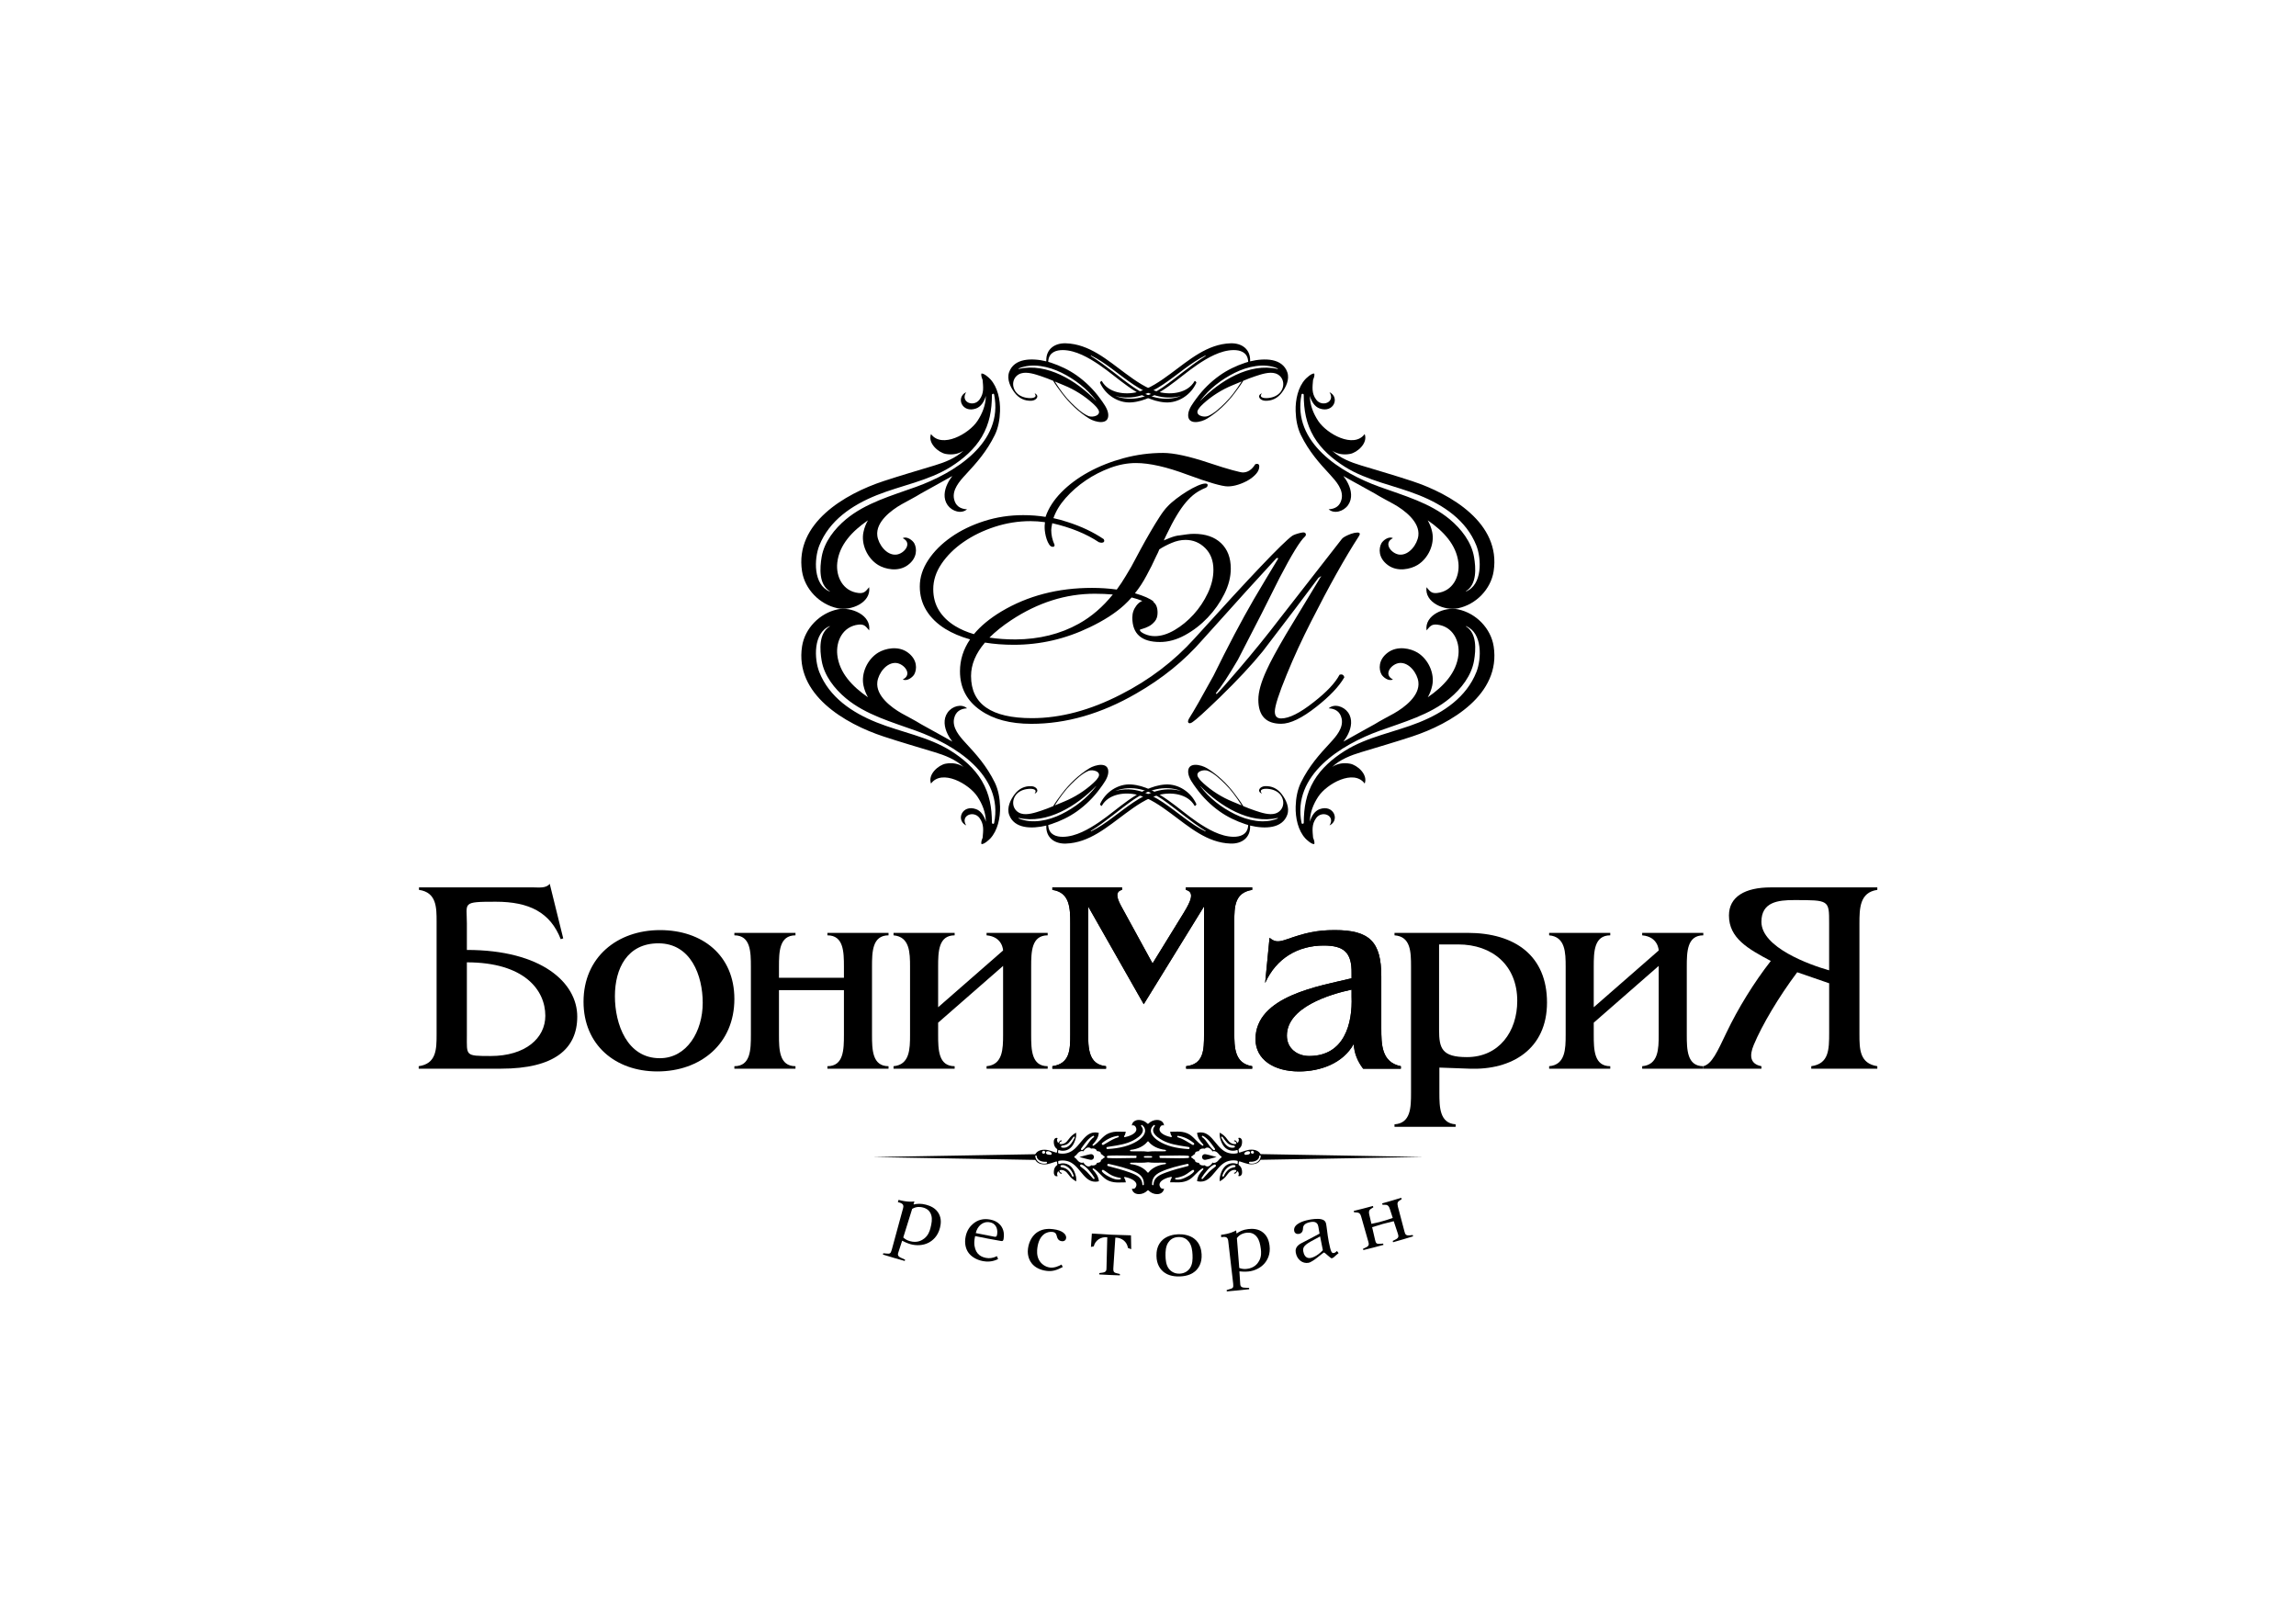 <?xml version="1.0" encoding="UTF-8"?> <svg xmlns="http://www.w3.org/2000/svg" width="1493" height="1056" viewBox="0 0 1493 1056" fill="none"> <rect width="1493" height="1056" fill="white"></rect> <path d="M918.199 478.858C943.437 470.547 976.121 451.471 971.27 420.214C969.462 408.571 959.851 398.63 948.126 396.176C939.41 394.331 926.2 399.848 927.632 409.861C929.815 407.299 930.782 405.687 934.577 406.099C944.654 407.246 949.362 416.685 948.359 425.803C947.07 437.428 938.64 446.312 928.419 453.334C929.744 451.023 930.728 448.515 931.319 445.739C933.02 437.84 928.795 428.597 921.761 424.298C917.376 421.629 908.82 419.569 902.483 424.244C896.147 428.919 896.541 435.171 898.295 438.413C899.279 440.222 902.984 443.231 905.777 441.744C899.154 438.52 904.9 431.445 910.126 431.033C916.409 430.531 921.636 437.804 922.316 443.339C923.425 452.313 913.277 459.943 906.421 463.83C902.304 466.141 897.919 468.326 893.927 470.816C892.639 471.622 878.964 479.002 873.558 482.154C874.704 480.649 875.778 479.019 876.672 477.157C878.731 472.929 879.68 467.592 876.619 463.239C873.737 459.155 867.615 457.31 863.982 460.516C868.313 460.713 871.482 462.702 872.43 467.233C873.683 473.216 868.904 478.715 865.056 482.871C857.789 490.698 851.273 497.97 845.939 508.771C843.684 513.393 842.682 518.856 842.521 524.301C842.288 531.914 844.167 540.01 848.767 545.043C849.34 545.67 852.902 549.127 854.656 548.769C854.943 547.533 854.442 546.064 853.851 544.667C853.493 540.189 852.741 536.034 855.909 531.788C859.74 526.666 868.582 530.248 864.537 536.661C871.517 533.257 867.186 522.797 858.111 526.074C854.835 527.257 852.777 530.66 851.757 534.207C851.757 534.117 851.757 534.045 851.757 533.974C851.864 528.206 854.066 522.689 857.234 517.924C862.801 509.506 880.342 499.833 887.412 509.434C889.685 503.469 882.49 497.379 877.908 496.52C873.648 495.731 869.513 496.412 866.273 498.651C871.231 493.815 878.588 490.985 884.978 489.068C895.896 485.754 907.191 482.476 918.199 478.858ZM854.352 507.661C849.287 516.312 847.855 524.964 847.783 534.923C847.783 535.693 846.512 535.926 846.351 535.102C840.068 503.792 872.162 484.106 897.131 475.097C912.757 469.454 929.851 464.708 942.739 453.978C950.131 447.817 956.843 439.29 958.508 429.564C959.707 422.507 960.495 411.67 953.228 407.246C953.12 407.192 953.174 407.013 953.299 407.085C964.057 411.383 963.448 428.364 960.03 436.962C953.55 453.244 938.801 463.221 922.799 469.651C906.94 476.028 889.041 478.984 874.525 488.137C866.577 493.152 859.113 499.547 854.352 507.661Z" fill="black"></path> <path d="M884.96 302.567C878.57 300.651 871.213 297.803 866.255 292.985C869.495 295.224 873.629 295.904 877.889 295.116C882.472 294.274 889.667 288.184 887.394 282.201C880.342 291.802 862.782 282.13 857.216 273.711C854.048 268.947 851.846 263.412 851.739 257.662C851.721 257.59 851.721 257.519 851.739 257.429C852.777 260.976 854.835 264.397 858.093 265.561C867.168 268.821 871.482 258.378 864.519 254.975C868.582 261.388 859.722 264.97 855.891 259.847C852.723 255.602 853.475 251.446 853.833 246.968C854.423 245.571 854.925 244.102 854.638 242.867C852.884 242.508 849.322 245.965 848.749 246.592C844.149 251.643 842.27 259.722 842.503 267.334C842.664 272.78 843.666 278.243 845.921 282.864C851.255 293.665 857.771 300.937 865.038 308.765C868.886 312.939 873.665 318.438 872.412 324.402C871.446 328.934 868.295 330.904 863.964 331.119C867.58 334.344 873.719 332.499 876.601 328.397C879.679 324.044 878.713 318.706 876.654 314.479C875.759 312.616 874.685 310.986 873.54 309.482C878.928 312.634 892.621 320.014 893.909 320.82C897.901 323.31 902.268 325.495 906.403 327.806C913.258 331.675 923.407 339.323 922.298 348.297C921.617 353.832 916.391 361.086 910.108 360.603C904.882 360.173 899.136 353.097 905.759 349.891C902.948 348.422 899.261 351.432 898.277 353.223C896.523 356.465 896.111 362.698 902.465 367.391C908.801 372.066 917.357 369.989 921.743 367.338C928.795 363.039 933.001 353.814 931.301 345.897C930.71 343.138 929.726 340.631 928.401 338.302C938.604 345.324 947.034 354.19 948.341 365.833C949.343 374.95 944.654 384.39 934.559 385.536C930.764 385.966 929.797 384.354 927.614 381.775C926.182 391.788 939.391 397.304 948.108 395.46C959.85 392.988 969.444 383.064 971.252 371.422C976.121 340.183 943.419 321.089 918.181 312.777C907.191 309.159 895.896 305.881 884.96 302.567ZM874.506 303.481C889.023 312.634 906.922 315.59 922.781 321.966C938.783 328.379 953.532 338.356 960.011 354.656C963.412 363.254 964.021 380.234 953.281 384.533C953.174 384.587 953.12 384.426 953.21 384.372C960.495 379.948 959.707 369.111 958.49 362.053C956.825 352.327 950.113 343.801 942.721 337.639C929.833 326.91 912.739 322.163 897.113 316.521C872.162 307.529 840.05 287.844 846.333 256.516C846.494 255.692 847.765 255.924 847.765 256.695C847.837 266.654 849.269 275.305 854.334 283.957C859.113 292.089 866.577 298.484 874.506 303.481Z" fill="black"></path> <path d="M812.897 536.768C812.897 536.75 812.897 536.75 812.897 536.732C817.587 537.896 822.992 538.398 827.396 537.484C831.835 536.589 835.486 534.189 837.079 529.693C838.708 525.035 836.202 519.841 833.41 516.241C830.832 512.891 827.163 510.831 822.42 511.136C819.466 511.333 817.122 514.091 820.164 515.829C820.791 516.187 820.039 515.148 819.95 514.915C819.234 513.178 822.044 512.372 825.982 513.07C828.935 513.59 831.853 515.112 833.374 517.871C835.826 522.277 833.983 527.454 829.329 528.904C825.355 530.158 820.039 528.313 816.209 527.042C813.595 526.182 811.018 525.179 808.458 524.104C806.704 521.202 804.646 518.48 802.748 515.954C797.88 509.506 791.812 503.738 784.992 499.529C781.001 497.057 771.997 494.997 772.642 502.377C772.964 506.049 775.953 509.81 778.029 512.676C782.218 518.444 787.283 523.405 793.029 527.507C798.166 531.161 803.84 533.83 809.729 535.801C810.356 535.998 811 536.195 811.662 536.392C811.644 536.714 811.609 537.037 811.573 537.341C810.91 542.625 806.471 544.112 801.943 544.04C793.691 543.897 785.314 539.043 778.548 534.493C772.033 530.087 766.055 524.838 759.611 520.307C752.398 515.255 744.397 510.616 735.572 510.025C727.07 509.452 718.818 514.951 715.346 522.743C715.167 523.155 716.223 524.319 716.492 523.853C720.877 516.079 731.634 514.754 739.546 516.76C747.296 518.712 754.832 524.014 761.276 528.779C773.197 537.574 784.903 547.963 800.207 548.446C807.456 548.697 813.273 544.667 812.897 536.768ZM780.589 507.338C781.18 507.947 780.392 507.07 780.052 506.693C780.159 506.783 779.193 505.457 779.247 505.565C776.651 501.606 782.755 499.994 785.547 501.176C789.664 502.932 793.477 506.604 796.645 509.721C800.547 513.554 803.858 518.139 806.829 522.761C807.008 523.047 807.205 523.334 807.384 523.638C805.397 522.814 803.429 521.972 801.442 521.166C794.586 518.39 788.017 514.234 782.486 509.201C781.824 508.628 781.216 507.983 780.589 507.338ZM802.963 529.316C794.282 525.017 786.496 519.035 780.5 511.207C780.464 511.154 780.535 511.1 780.571 511.136C793.298 524.086 812.396 535.998 830.725 531.806C830.94 531.752 831.029 532.057 830.832 532.147C822.026 535.836 811.358 533.472 802.963 529.316ZM783.739 540.494C764.891 531.358 748.692 508.18 725.513 514.181C725.495 514.181 725.477 514.163 725.495 514.145C736.02 510.186 746.974 513.518 756.103 519.859C765.518 526.415 774.127 534.135 783.882 540.189C784.079 540.297 783.936 540.601 783.739 540.494Z" fill="black"></path> <path d="M693.079 548.464C708.365 547.963 720.089 537.574 732.01 528.797C738.454 524.032 745.99 518.73 753.74 516.778C761.652 514.772 772.409 516.097 776.794 523.871C777.063 524.337 778.119 523.173 777.94 522.761C774.467 514.969 766.216 509.47 757.714 510.043C748.871 510.634 740.888 515.273 733.675 520.325C727.231 524.856 721.271 530.087 714.738 534.511C707.972 539.079 699.613 543.915 691.343 544.058C686.797 544.13 682.358 542.643 681.713 537.359C681.678 537.037 681.642 536.714 681.624 536.41C682.286 536.213 682.93 536.033 683.557 535.819C689.464 533.848 695.138 531.161 700.275 527.525C706.021 523.423 711.086 518.462 715.275 512.694C717.369 509.828 720.358 506.067 720.662 502.395C721.289 495.015 712.285 497.075 708.294 499.547C701.474 503.756 695.406 509.524 690.538 515.972C688.622 518.498 686.582 521.22 684.828 524.122C682.268 525.197 679.709 526.2 677.077 527.06C673.247 528.313 667.931 530.158 663.957 528.922C659.303 527.472 657.46 522.295 659.912 517.889C661.433 515.13 664.351 513.608 667.304 513.088C671.242 512.39 674.035 513.214 673.336 514.933C673.247 515.166 672.495 516.205 673.122 515.847C676.147 514.109 673.82 511.351 670.866 511.154C666.141 510.849 662.472 512.909 659.876 516.259C657.084 519.877 654.578 525.053 656.207 529.711C657.8 534.206 661.451 536.589 665.89 537.502C670.294 538.398 675.699 537.896 680.389 536.75C680.389 536.768 680.389 536.786 680.389 536.786C679.995 544.667 685.812 548.697 693.079 548.464ZM710.8 509.219C705.269 514.252 698.7 518.39 691.844 521.184C689.857 521.99 687.889 522.832 685.902 523.656C686.081 523.352 686.278 523.065 686.457 522.779C689.428 518.139 692.721 513.572 696.641 509.739C699.809 506.604 703.622 502.95 707.739 501.195C710.531 500.012 716.635 501.624 714.039 505.583C714.093 505.493 713.127 506.819 713.234 506.711C712.894 507.088 712.106 507.965 712.697 507.356C712.071 507.983 711.444 508.628 710.8 509.219ZM662.436 532.129C662.239 532.039 662.328 531.735 662.543 531.788C680.872 535.962 699.971 524.068 712.697 511.118C712.733 511.082 712.804 511.136 712.769 511.189C706.772 519.017 698.986 525 690.305 529.299C681.928 533.472 671.26 535.836 662.436 532.129ZM709.386 540.189C719.141 534.153 727.75 526.415 737.165 519.859C746.294 513.518 757.23 510.186 767.773 514.145C767.791 514.145 767.773 514.181 767.755 514.181C744.594 508.18 728.395 531.358 709.529 540.494C709.35 540.601 709.189 540.297 709.386 540.189Z" fill="black"></path> <path d="M800.207 223.199C784.921 223.701 773.197 234.09 761.276 242.867C754.832 247.631 747.296 252.915 739.546 254.886C731.634 256.892 720.877 255.566 716.492 247.792C716.223 247.327 715.167 248.491 715.346 248.903C718.818 256.695 727.052 262.194 735.572 261.62C744.414 261.029 752.398 256.39 759.611 251.339C766.055 246.807 772.015 241.577 778.548 237.153C785.314 232.585 793.673 227.749 801.943 227.605C806.489 227.534 810.928 229.02 811.573 234.305C811.609 234.627 811.644 234.949 811.662 235.254C811 235.451 810.356 235.63 809.729 235.845C803.822 237.815 798.148 240.502 793.029 244.156C787.283 248.258 782.218 253.22 778.029 258.987C775.935 261.871 772.946 265.615 772.642 269.287C772.015 276.667 781.019 274.607 784.992 272.135C791.812 267.926 797.88 262.158 802.748 255.709C804.664 253.184 806.704 250.461 808.458 247.559C811.018 246.485 813.577 245.482 816.209 244.622C820.039 243.368 825.355 241.523 829.329 242.759C833.983 244.21 835.826 249.386 833.374 253.793C831.853 256.551 828.935 258.074 825.982 258.593C822.044 259.292 819.252 258.468 819.95 256.748C820.039 256.516 820.791 255.477 820.164 255.835C817.139 257.572 819.466 260.331 822.42 260.528C827.145 260.832 830.815 258.772 833.41 255.423C836.202 251.805 838.708 246.628 837.079 241.971C835.486 237.475 831.835 235.093 827.396 234.179C822.992 233.284 817.587 233.785 812.897 234.931C812.897 234.913 812.897 234.896 812.897 234.896C813.273 226.996 807.456 222.966 800.207 223.199ZM782.486 262.444C788.017 257.411 794.586 253.273 801.442 250.479C803.429 249.673 805.397 248.831 807.384 248.007C807.205 248.312 807.008 248.598 806.829 248.885C803.858 253.506 800.565 258.092 796.645 261.925C793.477 265.06 789.664 268.714 785.547 270.469C782.755 271.651 776.651 270.039 779.247 266.081C779.193 266.17 780.177 264.845 780.052 264.952C780.392 264.576 781.18 263.698 780.589 264.307C781.216 263.68 781.824 263.036 782.486 262.444ZM830.832 239.535C831.029 239.624 830.94 239.929 830.725 239.875C812.396 235.702 793.298 247.595 780.571 260.546C780.535 260.582 780.464 260.528 780.5 260.474C786.496 252.646 794.282 246.664 802.963 242.365C811.358 238.191 822.026 235.827 830.832 239.535ZM783.9 231.474C774.145 237.511 765.536 245.249 756.121 251.805C746.992 258.146 736.055 261.495 725.513 257.519C725.495 257.519 725.513 257.483 725.531 257.483C748.692 263.483 764.909 240.305 783.757 231.17C783.936 231.062 784.079 231.367 783.9 231.474Z" fill="black"></path> <path d="M594.025 782.952C594.168 782.987 594.221 783.005 594.365 783.059C596.298 782.593 598.822 782.343 602.205 783.256C604.782 783.955 608.487 785.37 610.492 789.095C612.246 792.355 611.87 795.669 611.244 798.213C609.83 803.909 606.303 806.649 603.798 807.957C600.325 809.766 595.958 809.981 592.181 808.942C589.908 808.315 587.581 807.169 586.632 806.649C585.684 809.551 585.218 811.002 584.287 813.886C583.858 815.157 583.249 816.555 585.755 817.701C586.865 818.22 587.438 818.471 588.547 818.973C588.458 819.313 588.404 819.474 588.315 819.815C582.623 818.22 579.777 817.396 574.121 815.659C574.228 815.319 574.264 815.157 574.371 814.817C575.266 814.907 575.732 814.942 576.626 815.014C578.506 815.157 579.132 815.229 579.866 812.596C582.515 802.78 583.858 797.872 586.543 788.074C587.133 785.889 587.635 784.635 587.348 783.704C586.936 782.378 585.522 781.931 583.858 781.608C584.037 780.999 584.126 780.713 584.305 780.104C589.818 781.626 593.327 781.286 594.615 781.107C594.365 781.841 594.257 782.217 594.025 782.952ZM587.348 804.554C588.726 805.807 590.087 806.488 591.698 806.936C596.423 808.261 599.538 806.416 601.149 805.109C603.654 803.067 604.567 800.29 605.051 798.392C605.82 795.4 606.286 792.642 605.623 790.242C604.764 787.143 602.688 785.746 600.218 785.065C598.732 784.653 595.958 784.241 593.148 785.961C590.839 793.394 589.675 797.12 587.348 804.554Z" fill="black"></path> <path d="M649.011 818.579C645.306 820.477 641.726 820.406 639.167 819.922C634.602 819.044 631.255 816.752 629.501 814.083C628.015 811.826 626.977 808.261 627.962 803.712C628.803 799.789 630.826 797.245 632.813 795.598C635.766 793.144 639.346 792.033 643.928 792.911C646.416 793.394 648.51 794.362 650.175 796.135C652.036 798.123 653.343 801.114 652.591 805.521C652.305 807.24 651.428 806.918 650.497 806.757C643.91 805.61 640.634 804.983 634.083 803.64C633.439 806.542 633.457 808.494 633.672 809.909C634.567 815.892 638.522 817.325 641.189 817.826C643.194 818.203 645.467 818.095 648.278 816.698C648.564 817.45 648.707 817.826 649.011 818.579ZM646.595 804.052C647.955 804.303 648.188 803.64 648.367 802.655C648.832 800.076 648.421 795.598 643.66 794.684C639.059 793.806 635.533 797.227 634.495 801.688C639.328 802.691 641.744 803.156 646.595 804.052Z" fill="black"></path> <path d="M691.057 823.773C686.904 825.941 684.255 826.693 680.693 826.281C676.218 825.761 672.907 823.863 670.991 821.498C670.043 820.316 667.716 817.002 668.486 811.593C669.219 806.416 671.833 802.798 674.768 800.953C678.545 798.571 682.751 798.911 684.738 799.144C691.057 799.878 693.509 802.601 693.276 804.912C693.151 806.13 692.22 807.133 690.502 806.972C687.96 806.703 687.495 804.786 687.119 803.407C686.868 802.458 686.474 801.186 684.362 800.935C680.782 800.523 675.699 802.619 674.553 811.324C674.321 813.115 674.106 816.143 675.466 818.883C676.791 821.552 679.565 823.737 682.93 824.114C685.687 824.418 688.604 823.092 690.287 822.161C690.609 822.788 690.752 823.128 691.057 823.773Z" fill="black"></path> <path d="M711.229 810.339C710.495 810.482 710.137 810.554 709.403 810.679C709.636 807.205 709.761 805.467 709.994 801.992C720.161 802.691 725.244 802.924 735.429 803.156C735.483 806.757 735.518 808.566 735.59 812.166C734.731 811.844 734.319 811.683 733.46 811.36C732.905 807.384 729.45 804.571 725.262 804.643C724.743 812.56 724.492 816.501 723.973 824.418C723.794 827.087 724.582 827.427 726.229 827.821C727.034 828.018 727.428 828.108 728.233 828.305C728.215 828.645 728.215 828.824 728.198 829.183C722.828 829.003 720.143 828.878 714.791 828.574C714.809 828.233 714.827 828.054 714.845 827.696C715.686 827.588 716.116 827.517 716.957 827.409C719.499 827.015 719.499 825.797 719.516 824.221C719.713 816.286 719.821 812.327 720.018 804.41C715.847 803.945 712.142 806.434 711.229 810.339Z" fill="black"></path> <path d="M756.228 805.897C758.967 803.55 762.869 802.565 766.287 802.458C769.581 802.35 773.536 803.067 776.436 805.234C780.589 808.351 781.215 813.062 781.358 815.444C781.699 821.122 779.39 824.597 777.098 826.567C775.523 827.929 772.445 829.72 767.146 829.881C761.848 830.06 758.662 828.484 756.998 827.23C754.581 825.421 752.057 822.125 752.004 816.429C751.968 814.029 752.29 809.264 756.228 805.897ZM759.987 824.776C761.222 826.424 763.495 828.197 767.057 828.072C770.619 827.947 772.785 826.048 773.895 824.311C775.505 821.821 775.577 818.597 775.452 815.802C775.326 813.08 774.915 809.766 773.143 807.419C771.818 805.682 769.742 804.141 766.269 804.267C762.797 804.374 760.828 806.058 759.629 807.867C758.018 810.321 757.839 813.653 757.875 816.393C757.946 819.17 758.233 822.394 759.987 824.776Z" fill="black"></path> <path d="M804.001 801.849C804.144 801.831 804.216 801.831 804.359 801.813C805.97 800.667 808.207 799.484 811.644 799.09C814.275 798.786 818.213 798.714 821.453 801.437C824.281 803.819 825.158 807.043 825.516 809.623C826.322 815.444 824.084 819.295 822.241 821.427C819.699 824.4 815.761 826.227 811.895 826.657C809.568 826.908 807.008 826.711 805.934 826.585C806.131 829.63 806.239 831.153 806.435 834.198C806.507 835.541 806.471 837.064 809.192 837.189C810.409 837.243 811.018 837.279 812.235 837.333C812.271 837.673 812.288 837.852 812.324 838.192C806.489 838.837 803.572 839.106 797.736 839.607C797.701 839.267 797.683 839.088 797.665 838.73C798.524 838.479 798.953 838.354 799.813 838.085C801.585 837.53 802.211 837.351 801.889 834.628C800.708 824.526 800.135 819.492 798.971 809.39C798.703 807.133 798.703 805.807 798.094 805.037C797.235 803.944 795.75 804.088 794.121 804.392C794.067 803.765 794.049 803.461 793.995 802.834C799.634 802.189 802.73 800.577 803.84 799.932C803.912 800.702 803.93 801.079 804.001 801.849ZM805.845 824.382C807.581 825.027 809.067 825.152 810.731 824.973C815.564 824.454 817.766 821.588 818.768 819.761C820.325 816.931 820.128 814.029 819.878 812.077C819.484 809.014 818.893 806.291 817.39 804.303C815.457 801.741 813.005 801.204 810.481 801.491C808.959 801.67 806.239 802.315 804.305 804.966C804.932 812.739 805.236 816.608 805.845 824.382Z" fill="black"></path> <path d="M870.443 814.71C869.387 815.659 870.068 814.978 868.725 816.143C867.83 816.931 867.007 817.88 865.969 818.095C865.36 818.22 861.44 814.351 861.046 814.298C860.402 814.19 853.886 820.477 850.844 821.015C847.013 821.713 843.344 818.955 842.574 814.316C842.323 812.829 842.341 810.249 846.226 808.261C851.005 805.825 853.367 804.571 858.057 802.028C857.735 800.165 857.574 799.252 857.252 797.389C856.643 793.663 853.099 794.361 852.097 794.541C848.033 795.311 847.389 797.084 847.3 798.571C847.246 799.574 847.138 801.777 844.615 802.225C843.326 802.458 841.84 801.938 841.554 800.219C841.124 797.693 843.147 796.099 844.883 795.15C846.351 794.344 848.32 793.591 851.327 793.018C852.83 792.732 856.553 792.122 859.077 792.678C862.049 793.323 862.281 795.042 862.586 797.353C862.961 800.111 863.624 806.345 864.913 811.288C865.503 813.527 865.933 814.942 867.383 814.638C868.17 814.477 868.582 814.083 869.387 813.366C869.817 813.904 870.032 814.172 870.443 814.71ZM858.415 803.855C856.643 804.858 855.766 805.324 854.531 805.969C848.552 809.121 846.941 810.608 847.461 813.527C847.747 815.193 848.767 818.507 852.222 817.862C853.009 817.719 856.124 817.092 860.205 812.847C859.489 809.246 859.131 807.455 858.415 803.855Z" fill="black"></path> <path d="M892.173 785.477C890.813 786.319 889.721 786.91 890.419 789.794C890.956 792.158 891.242 793.323 891.779 795.687C896.469 794.756 901.141 793.466 905.651 791.854C904.917 789.543 904.542 788.397 903.79 786.104C902.913 783.274 901.66 783.274 900.12 783.292C899.673 783.292 899.458 783.292 899.011 783.292C898.903 782.934 898.868 782.754 898.76 782.396C903.736 780.981 906.224 780.265 911.182 778.742C911.29 779.1 911.343 779.28 911.451 779.638C911.093 779.871 910.914 779.978 910.574 780.211C908.891 781.268 908.336 781.859 909.016 784.564C910.735 791.012 911.576 794.236 913.276 800.702C913.706 802.386 914.153 803.407 916.48 803.192C917.34 803.103 917.769 803.067 918.628 802.959C918.736 803.3 918.789 803.461 918.879 803.801C913.688 805.395 911.093 806.166 905.866 807.634C905.777 807.294 905.723 807.133 905.633 806.793C906.403 806.416 906.779 806.201 907.549 805.825C909.625 804.751 909.536 803.747 908.945 801.974C907.889 798.768 907.352 797.174 906.296 793.967C901.552 795.042 896.881 796.332 892.245 797.854C893.014 801.132 893.39 802.78 894.142 806.076C894.643 808.225 895.001 808.852 897.257 808.673C898.116 808.62 898.527 808.584 899.387 808.53C899.476 808.87 899.53 809.032 899.619 809.372C894.393 810.787 891.779 811.45 886.535 812.739C886.463 812.399 886.41 812.238 886.32 811.897C887.09 811.539 887.484 811.36 888.271 810.984C890.383 809.981 890.24 808.942 889.739 807.204C887.913 800.792 887 797.568 885.175 791.155C884.441 788.468 883.349 788.325 881.559 788.236C881.147 788.218 880.932 788.2 880.503 788.182C880.413 787.824 880.378 787.645 880.288 787.286C885.3 786.05 887.806 785.423 892.782 784.062C892.889 784.42 892.925 784.599 893.014 784.958C892.71 785.155 892.531 785.262 892.173 785.477Z" fill="black"></path> <path d="M852.616 404.004C864.268 381.004 874.56 362.627 883.474 348.87C884.691 347.115 884.405 346.237 882.651 346.237C881.559 346.237 880.181 346.506 878.534 347.061C875.348 348.279 873.361 349.372 872.591 350.357C858.63 368.179 845.152 385.465 832.175 402.194C824.031 412.87 815.027 423.993 805.111 435.547C797.307 444.682 792.635 449.912 791.096 451.238L790.595 450.736C794.121 446.563 798.9 439.29 804.95 428.937C816.602 406.475 825.624 388.76 832.014 375.774C839.925 360.585 845.438 351.611 848.517 348.87C848.964 348.44 849.179 348.046 849.179 347.706C849.179 346.273 848.087 345.843 845.886 346.38C843.129 347.043 841.268 347.706 840.283 348.369C834.126 352.775 812.951 375.004 776.777 415.073C763.352 429.94 747.35 442.103 728.771 451.56C708.867 461.788 689.607 466.911 671.028 466.911C644.626 466.911 631.434 457.776 631.434 439.505C631.434 432.072 634.459 424.817 640.474 417.778C646.273 418.727 652.52 419.211 659.268 419.211C676.433 419.211 692.865 415.414 708.598 407.819C717.834 403.412 725.316 398.594 731.026 393.382C732.709 391.841 734.32 390.175 735.859 388.438C738.383 389.065 740.692 389.817 742.786 390.677C741.39 391.232 740.137 392.2 739.027 393.632C737.219 395.943 736.306 398.576 736.306 401.55C736.306 412.118 742.303 417.402 754.295 417.402C759.683 417.402 765.106 415.915 770.548 412.942C775.989 409.968 780.911 406.171 785.315 401.55C789.718 396.928 793.316 391.805 796.126 386.199C798.936 380.592 800.332 375.076 800.332 369.684C800.332 362.645 798.22 357.11 793.978 353.097C789.736 349.085 783.883 347.079 776.401 347.079C774.861 347.079 773.34 347.186 771.854 347.401C770.369 347.616 768.794 347.849 767.147 348.064C765.393 348.172 763.245 348.727 760.721 349.712C759.396 350.267 758.09 350.805 756.765 351.36C757.32 350.267 757.857 349.103 758.412 347.885C760.828 342.816 763.084 338.553 765.178 335.096C767.272 331.621 769.295 328.737 771.282 326.426C773.268 324.116 775.219 322.271 777.135 320.892C779.05 319.512 781.072 318.384 783.149 317.506C784.581 317.076 785.297 316.36 785.297 315.357C785.297 314.694 784.795 314.371 783.811 314.371C782.594 314.371 780.929 314.837 778.781 315.769C776.633 316.7 774.36 317.918 771.944 319.405C769.527 320.891 767.165 322.521 764.856 324.277C762.547 326.032 760.667 327.698 759.253 329.239C757.714 330.779 755.978 333.036 754.062 336.009C752.129 338.983 750.125 342.261 748.048 345.825C745.954 349.408 743.842 353.169 741.694 357.128C739.546 361.086 737.541 364.83 735.68 368.359L732.046 374.467C730.203 377.601 728.234 380.521 726.193 383.297C721.074 382.581 715.686 382.222 709.994 382.222C687.889 382.222 668.253 387.345 651.106 397.573C643.588 402.105 637.663 407.013 633.296 412.297C628.696 410.936 624.669 409.198 621.196 407.084C616.578 404.272 613.034 400.869 610.564 396.857C608.094 392.844 606.859 388.241 606.859 383.064C606.859 377.35 608.649 371.833 612.229 366.549C615.808 361.265 620.552 356.554 626.494 352.435C632.437 348.315 639.203 345.001 646.792 342.529C654.381 340.057 662.132 338.821 670.061 338.821C671.6 338.821 673.14 338.875 674.679 338.983C675.896 339.09 677.489 339.251 679.458 339.484V340.147C679.351 340.702 679.297 341.24 679.297 341.795V343.282C679.297 344.052 679.404 345.127 679.619 346.506C679.834 347.885 680.174 349.228 680.604 350.554C681.051 351.879 681.588 353.026 682.25 354.029C682.913 355.014 683.682 355.516 684.559 355.516C685.329 355.516 685.723 355.193 685.723 354.53V354.208C684.291 351.02 683.575 347.831 683.575 344.625C683.575 343.747 683.79 342.261 684.237 340.165C696.23 342.923 706.343 347.043 714.595 352.542C715.472 352.757 715.973 352.865 716.08 352.865C717.405 352.865 718.067 352.435 718.067 351.539L717.745 350.554C710.925 345.933 703.014 342.189 693.992 339.323C691.021 338.338 687.996 337.514 684.917 336.851L685.079 336.69C686.618 332.284 689.249 327.967 692.99 323.74C696.731 319.512 701.08 315.715 706.021 312.347C710.979 308.998 716.277 306.275 721.933 304.18C727.589 302.084 733.174 301.045 738.687 301.045C747.475 301.045 758.645 303.571 772.176 308.64C785.923 313.709 794.658 316.234 798.399 316.234C800.493 316.234 802.748 315.858 805.165 315.088C807.581 314.318 809.801 313.333 811.841 312.115C813.882 310.897 815.546 309.535 816.871 307.995C818.196 306.454 818.858 304.86 818.858 303.212C818.858 302.12 818.357 301.564 817.372 301.564C816.925 301.564 816.549 301.672 816.209 301.887C814.007 305.415 811.322 307.171 808.118 307.171C807.349 307.171 805.129 306.669 801.442 305.684C797.755 304.699 792.617 303.105 786.013 300.902C773.143 296.603 763.245 294.471 756.318 294.471C747.637 294.471 739.099 295.6 730.74 297.857C722.381 300.113 714.738 303.141 707.811 306.938C700.884 310.735 694.977 315.142 690.072 320.139C685.186 325.155 681.803 330.403 679.924 335.902V336.063C675.198 335.293 670.347 334.917 665.407 334.917C656.493 334.917 648.009 336.206 639.919 338.804C631.828 341.383 624.686 344.858 618.475 349.211C612.264 353.563 607.306 358.507 603.637 364.06C599.95 369.612 598.106 375.362 598.106 381.309C598.106 387.041 599.538 392.235 602.402 396.91C605.266 401.585 609.365 405.58 614.699 408.876C619.263 411.688 624.615 413.963 630.79 415.7C626.441 422.095 624.239 428.991 624.239 436.424C624.239 447.208 628.696 455.68 637.61 461.842C645.969 467.681 656.959 470.601 670.598 470.601C693.366 470.601 716.08 464.045 738.741 450.951C755.673 441.261 770.029 429.654 781.806 416.112C803.805 391.573 819.914 373.804 830.134 362.788L831.28 362.949C825.337 372.747 820.003 381.667 815.278 389.692C807.366 403.341 798.614 419.91 789.055 439.38C781.466 453.244 776.186 462.487 773.215 467.108C772.338 468.648 772.284 469.633 773.054 470.081C773.608 470.404 774.432 470.189 775.524 469.419C777.725 467.986 783.543 462.702 793.011 453.566C804.664 442.228 814.025 432.215 821.059 423.528C837.437 402.177 849.537 386.217 857.359 375.649L859.167 374.484C851.255 387.578 843.666 400.135 836.399 412.118C830.242 422.578 826 430.388 823.691 435.565C820.057 443.374 818.249 449.823 818.249 454.874C818.249 465.335 823.207 470.565 833.088 470.565C839.03 470.565 846.673 466.875 856.017 459.495C864.698 452.671 870.748 446.294 874.167 440.347C873.719 438.699 872.681 438.144 871.034 438.699C868.278 443.983 862.675 449.93 854.209 456.522C845.295 463.561 838.261 467.09 833.088 467.09C830.331 467.09 828.971 465.603 828.971 462.63C828.971 459.101 831.548 451.077 836.721 438.52C841.339 427.164 846.673 415.664 852.616 404.004ZM745.489 374.305L748.782 368.036C749.337 366.944 750.375 364.74 751.914 361.427C752.577 360.209 753.239 358.793 753.901 357.128C756.318 355.587 758.967 354.208 761.813 353.008C764.892 351.682 767.916 351.02 770.888 351.02C775.846 351.02 780.106 352.775 783.668 356.304C787.248 359.832 789.038 364.561 789.038 370.508C789.038 375.47 787.82 380.503 785.404 385.608C782.988 390.731 779.909 395.352 776.168 399.472C772.427 403.592 768.31 406.977 763.8 409.628C759.289 412.261 754.993 413.587 750.93 413.587C748.621 413.587 746.419 413.121 744.325 412.189C742.231 411.258 741.193 410.344 741.193 409.467C741.193 409.359 741.801 409.144 743.001 408.804C744.218 408.482 745.525 407.944 746.956 407.228C748.388 406.511 749.695 405.437 750.912 404.004C752.129 402.571 752.72 400.708 752.72 398.397C752.72 395.065 751.825 392.773 750.053 391.447C750.125 391.34 750.178 391.232 750.125 391.107C747.905 389.208 743.86 387.417 738.007 385.715C740.799 382.276 743.287 378.461 745.489 374.305ZM657.46 403.269C674.84 391.77 692.99 386.02 711.892 386.02C716.098 386.02 719.982 386.199 723.616 386.521C717.136 394.546 709.798 400.905 701.528 405.508C689.482 412.225 675.771 415.629 660.36 415.736C654.22 415.736 648.582 415.324 643.391 414.536C647.204 410.721 651.875 406.959 657.46 403.269Z" fill="black"></path> <path d="M752.38 776.378C750.339 776.378 748.263 775.482 746.831 773.978C746.742 773.888 746.634 773.834 746.509 773.834C746.384 773.834 746.276 773.888 746.187 773.978C744.755 775.482 742.678 776.378 740.62 776.378C739.134 776.378 737.881 775.912 737.058 775.034C736.485 774.425 736.163 773.673 736.056 772.76C736.253 772.849 736.467 772.903 736.718 772.903C737.112 772.903 737.506 772.777 737.971 772.544C738.025 772.509 738.078 772.473 738.114 772.437C738.955 771.398 739.188 770.359 738.83 769.374C737.953 766.992 733.657 765.613 731.509 765.201C731.474 765.201 731.456 765.201 731.42 765.201C731.259 765.201 731.116 765.29 731.026 765.433C730.937 765.595 730.954 765.81 731.08 765.953C731.635 766.58 731.796 767.386 731.993 768.246C732.028 768.407 732.064 768.568 732.1 768.729C731.885 768.729 731.67 768.729 731.456 768.729C730.704 768.729 729.988 768.747 729.29 768.765C728.627 768.783 727.983 768.801 727.339 768.801C725.406 768.801 723.294 768.658 720.949 767.69C718.765 766.777 717.19 765.165 715.525 763.463C714.201 762.12 712.84 760.723 711.14 759.684C711.068 759.63 710.979 759.612 710.907 759.612C710.782 759.612 710.657 759.666 710.567 759.773C710.424 759.934 710.424 760.185 710.567 760.364L710.8 760.633C712.572 762.693 714.254 764.645 714.577 767.995C713.753 768.21 712.948 768.299 712.196 768.299C708.043 768.299 705.466 765.165 702.727 761.851C700.311 758.896 697.787 755.85 694.01 754.865C692.972 754.597 691.97 754.471 690.967 754.471C690.162 754.471 689.339 754.561 688.461 754.74C688.247 754.776 688.104 754.973 688.104 755.188C688.121 755.546 688.139 755.922 688.157 756.316C688.157 756.459 688.247 756.621 688.354 756.692C688.444 756.746 688.533 756.782 688.641 756.782C688.676 756.782 688.712 756.782 688.748 756.764C689.5 756.495 690.341 756.334 691.2 756.334C691.648 756.334 692.113 756.37 692.56 756.459C696.033 757.086 698.414 759.881 699.631 764.789C699.899 765.881 699.881 767.117 699.81 768.102C699.559 767.977 699.308 767.816 699.058 767.655L698.718 767.44C698.127 767.081 697.626 766.651 697.071 766.204L696.892 766.06C696.176 765.469 695.621 764.735 695.048 763.965C694.619 763.409 694.189 762.836 693.688 762.299C692.918 761.493 691.594 760.633 690.162 760.633C689.858 760.633 689.553 760.669 689.285 760.758C689.16 760.794 689.052 760.884 688.999 760.991C688.945 761.117 688.945 761.242 688.999 761.367C689.303 762.066 689.697 762.442 690.18 762.46C690.466 762.46 690.484 762.711 690.484 762.8C690.484 762.89 690.448 763.105 690.216 763.105C689.518 763.105 688.998 762.711 688.605 761.887C688.533 761.744 688.39 761.636 688.229 761.636H688.211C688.05 761.636 687.907 761.726 687.835 761.851C687.477 762.46 687.226 763.374 687.495 764.054C687.567 764.233 687.674 764.395 687.817 764.52C687.817 764.52 687.799 764.52 687.799 764.538C687.566 764.663 687.298 764.735 687.047 764.735C686.761 764.735 686.493 764.663 686.26 764.52C685.168 763.786 685.186 762.567 685.329 761.152C685.454 759.648 686.17 758.376 687.352 757.516C687.495 757.427 687.549 757.248 687.531 757.086C687.459 756.585 687.388 756.065 687.352 755.564C687.352 755.421 687.28 755.295 687.155 755.224C687.083 755.17 686.994 755.152 686.904 755.152C686.868 755.152 686.815 755.152 686.779 755.17C686.17 755.349 685.58 755.546 684.953 755.761C683.844 756.137 682.716 756.513 681.463 756.782C680.711 756.943 679.941 757.033 679.154 757.033C676.451 757.033 674.357 756.065 673.372 754.346C673.301 754.203 673.158 754.131 672.997 754.113L567.552 752.268L672.997 750.423C673.158 750.423 673.301 750.334 673.372 750.19C674.357 748.489 676.451 747.503 679.154 747.503C679.941 747.503 680.711 747.593 681.463 747.754C682.716 748.041 683.879 748.435 684.989 748.811C685.58 749.008 686.17 749.205 686.761 749.384C686.797 749.402 686.851 749.402 686.886 749.402C686.976 749.402 687.065 749.366 687.137 749.33C687.244 749.259 687.316 749.133 687.334 748.99C687.37 748.471 687.441 747.969 687.513 747.468C687.531 747.306 687.459 747.145 687.334 747.038C686.135 746.16 685.437 744.906 685.293 743.402C685.168 742.04 685.132 740.769 686.242 740.034C686.457 739.891 686.743 739.801 687.03 739.801C687.298 739.801 687.549 739.873 687.781 739.998H687.799C687.656 740.124 687.549 740.285 687.477 740.464C687.191 741.145 687.441 742.076 687.817 742.685C687.907 742.828 688.05 742.9 688.193 742.9H688.211C688.372 742.9 688.515 742.793 688.587 742.649C688.981 741.825 689.5 741.431 690.18 741.413C690.43 741.413 690.466 741.628 690.466 741.718C690.466 741.79 690.448 742.04 690.162 742.058C689.679 742.058 689.285 742.434 688.981 743.151C688.927 743.276 688.927 743.402 688.981 743.527C689.034 743.652 689.142 743.724 689.267 743.76C689.553 743.832 689.84 743.867 690.144 743.867C691.576 743.867 692.901 743.008 693.67 742.202C694.171 741.682 694.619 741.091 695.031 740.536C695.621 739.765 696.176 739.031 696.874 738.44L697.089 738.261C697.626 737.813 698.109 737.401 698.682 737.061L699.022 736.846C699.255 736.702 699.505 736.541 699.756 736.416C699.827 737.401 699.845 738.655 699.577 739.73C698.36 744.62 695.979 747.432 692.507 748.059C692.059 748.148 691.594 748.184 691.129 748.184C690.269 748.184 689.446 748.041 688.694 747.754C688.64 747.736 688.587 747.718 688.533 747.718C688.444 747.718 688.354 747.736 688.283 747.79C688.157 747.862 688.086 748.005 688.086 748.148C688.05 748.668 688.032 749.008 688.032 749.348C688.032 749.563 688.175 749.76 688.39 749.796C689.267 749.975 690.09 750.065 690.896 750.065C691.898 750.065 692.9 749.94 693.939 749.671C697.715 748.686 700.239 745.641 702.656 742.685C705.394 739.371 707.972 736.237 712.124 736.237C712.876 736.237 713.664 736.344 714.505 736.541C714.201 739.909 712.5 741.879 710.71 743.939L710.513 744.172C710.37 744.333 710.37 744.584 710.513 744.763C710.603 744.87 710.728 744.924 710.853 744.924C710.925 744.924 711.015 744.906 711.086 744.852C712.787 743.814 714.147 742.416 715.472 741.073C717.136 739.371 718.711 737.759 720.895 736.846C723.24 735.878 725.352 735.735 727.285 735.735C727.929 735.735 728.592 735.753 729.254 735.771C729.97 735.789 730.686 735.807 731.438 735.807C731.635 735.807 731.849 735.807 732.046 735.807C732.01 735.968 731.975 736.129 731.939 736.29C731.76 737.15 731.581 737.956 731.026 738.565C730.901 738.709 730.883 738.924 730.972 739.085C731.044 739.228 731.205 739.318 731.366 739.318C731.402 739.318 731.42 739.318 731.456 739.318C733.603 738.906 737.899 737.526 738.776 735.144C739.134 734.159 738.902 733.12 738.06 732.081C737.47 731.723 737.058 731.598 736.664 731.598C736.414 731.598 736.199 731.651 736.002 731.741C736.091 730.827 736.432 730.057 737.004 729.466C737.828 728.606 739.081 728.123 740.566 728.123C742.607 728.123 744.701 729.018 746.133 730.523C746.223 730.612 746.33 730.666 746.455 730.666C746.58 730.666 746.688 730.612 746.777 730.523C748.209 729.018 750.286 728.123 752.344 728.123C753.83 728.123 755.083 728.588 755.906 729.448C756.479 730.057 756.819 730.809 756.908 731.723C756.712 731.651 756.497 731.58 756.246 731.58C755.852 731.58 755.441 731.705 754.993 731.956C754.027 733.102 753.776 734.141 754.152 735.126C755.029 737.509 759.325 738.888 761.473 739.3C761.509 739.3 761.526 739.3 761.562 739.3C761.723 739.3 761.866 739.21 761.956 739.067C762.045 738.906 762.028 738.691 761.902 738.547C761.347 737.938 761.168 737.114 760.989 736.255C760.954 736.094 760.918 735.932 760.882 735.789C761.079 735.789 761.294 735.789 761.491 735.789C762.242 735.789 762.958 735.771 763.674 735.753C764.337 735.735 764.999 735.717 765.643 735.717C767.576 735.717 769.688 735.861 772.033 736.828C774.217 737.741 775.792 739.353 777.475 741.055C778.799 742.399 780.16 743.796 781.86 744.835C781.932 744.888 782.021 744.906 782.093 744.906C782.218 744.906 782.343 744.852 782.433 744.745C782.576 744.584 782.576 744.333 782.433 744.154L782.254 743.939C780.446 741.861 778.745 739.909 778.423 736.523C779.247 736.308 780.052 736.219 780.804 736.219C784.957 736.219 787.552 739.353 790.273 742.667C792.707 745.623 795.213 748.668 798.99 749.653C800.028 749.922 801.012 750.047 802.015 750.047C802.82 750.047 803.643 749.957 804.521 749.778C804.735 749.742 804.879 749.545 804.879 749.33C804.861 748.954 804.843 748.56 804.825 748.13C804.825 747.987 804.735 747.862 804.628 747.772C804.556 747.718 804.467 747.7 804.377 747.7C804.324 747.7 804.27 747.7 804.216 747.736C803.464 748.023 802.641 748.166 801.782 748.166C801.316 748.166 800.869 748.13 800.404 748.041C796.913 747.414 794.533 744.62 793.333 739.712C793.119 738.816 793.047 737.759 793.137 736.398C793.369 736.505 793.62 736.667 793.835 736.81L794.228 737.043C794.783 737.383 795.284 737.795 795.821 738.243L796.036 738.422C796.734 739.013 797.289 739.73 797.862 740.5C798.291 741.073 798.721 741.646 799.24 742.184C800.01 742.99 801.334 743.849 802.766 743.849C803.071 743.849 803.357 743.814 803.643 743.742C803.769 743.706 803.876 743.617 803.93 743.509C803.983 743.402 804.001 743.258 803.948 743.151C803.59 742.255 803.106 742.058 802.766 742.058C802.48 742.058 802.462 741.79 802.462 741.718C802.462 741.61 802.498 741.413 802.748 741.413C803.447 741.413 803.948 741.807 804.342 742.631C804.413 742.775 804.556 742.882 804.717 742.882H804.735C804.896 742.882 805.04 742.81 805.111 742.667C805.487 742.058 805.738 741.145 805.451 740.446C805.38 740.249 805.272 740.088 805.129 739.963C805.129 739.963 805.147 739.963 805.147 739.945C805.38 739.819 805.648 739.747 805.899 739.747C806.185 739.747 806.472 739.837 806.686 739.98C807.671 740.643 807.778 741.718 807.617 743.33C807.492 744.835 806.794 746.088 805.577 746.966C805.433 747.074 805.38 747.235 805.398 747.396C805.469 747.898 805.541 748.417 805.577 748.919C805.577 749.062 805.648 749.187 805.773 749.259C805.845 749.313 805.935 749.33 806.024 749.33C806.06 749.33 806.113 749.33 806.149 749.313C806.74 749.133 807.331 748.936 807.939 748.739C809.049 748.363 810.195 747.987 811.448 747.7C812.199 747.539 812.969 747.45 813.756 747.45C816.459 747.45 818.571 748.435 819.538 750.137C819.61 750.28 819.753 750.352 819.914 750.352L925.359 752.196L819.914 754.041C819.753 754.041 819.61 754.131 819.538 754.274C818.554 755.976 816.459 756.961 813.756 756.961C812.969 756.961 812.199 756.871 811.448 756.71C810.212 756.424 809.067 756.048 807.975 755.689C807.366 755.492 806.758 755.277 806.149 755.098C806.113 755.08 806.06 755.08 806.024 755.08C805.935 755.08 805.845 755.116 805.773 755.152C805.666 755.224 805.595 755.349 805.577 755.492C805.541 755.994 805.469 756.513 805.398 757.015C805.38 757.176 805.433 757.355 805.577 757.445C806.776 758.304 807.474 759.576 807.617 761.081C807.778 762.711 807.671 763.786 806.668 764.448C806.454 764.592 806.167 764.663 805.881 764.663C805.612 764.663 805.362 764.592 805.111 764.466C805.254 764.341 805.362 764.18 805.433 763.983C805.702 763.302 805.451 762.371 805.093 761.779C805.004 761.654 804.861 761.564 804.717 761.564H804.699C804.538 761.582 804.395 761.672 804.324 761.815C803.93 762.639 803.429 763.033 802.731 763.033C802.48 763.033 802.444 762.836 802.444 762.729C802.444 762.657 802.462 762.388 802.748 762.388C803.106 762.37 803.572 762.173 803.93 761.296C803.983 761.17 803.966 761.045 803.912 760.937C803.858 760.83 803.751 760.74 803.626 760.705C803.339 760.633 803.053 760.579 802.748 760.579C801.334 760.579 800.01 761.439 799.24 762.245C798.721 762.782 798.291 763.356 797.862 763.929C797.289 764.699 796.734 765.416 796.036 766.007L795.857 766.15C795.32 766.598 794.801 767.028 794.228 767.386L793.852 767.619C793.62 767.762 793.387 767.923 793.137 768.031C793.047 766.669 793.101 765.613 793.333 764.717C794.533 759.827 796.913 757.015 800.404 756.388C800.851 756.316 801.317 756.262 801.764 756.262C802.623 756.262 803.464 756.406 804.216 756.692C804.27 756.71 804.324 756.728 804.377 756.728C804.467 756.728 804.556 756.71 804.628 756.656C804.753 756.585 804.825 756.442 804.825 756.316C804.843 755.904 804.879 755.492 804.879 755.116C804.879 754.901 804.735 754.704 804.521 754.668C803.643 754.489 802.82 754.4 802.015 754.4C801.012 754.4 800.01 754.525 798.972 754.794C795.177 755.779 792.671 758.824 790.255 761.779C787.516 765.093 784.939 768.228 780.786 768.228C780.034 768.228 779.229 768.12 778.405 767.923C778.728 764.556 780.41 762.621 782.2 760.543L782.415 760.293C782.558 760.131 782.558 759.881 782.415 759.702C782.325 759.594 782.2 759.54 782.075 759.54C782.003 759.54 781.914 759.558 781.842 759.612C780.142 760.651 778.781 762.048 777.457 763.391C775.792 765.093 774.199 766.705 772.015 767.619C769.671 768.586 767.559 768.729 765.625 768.729C764.981 768.729 764.337 768.711 763.674 768.693C762.976 768.676 762.26 768.658 761.508 768.658C761.294 768.658 761.079 768.658 760.864 768.658C760.9 768.496 760.936 768.353 760.971 768.192C761.15 767.332 761.33 766.526 761.884 765.899C762.01 765.756 762.028 765.541 761.938 765.38C761.867 765.236 761.705 765.147 761.544 765.147C761.508 765.147 761.491 765.147 761.455 765.147C759.307 765.541 755.011 766.938 754.134 769.32C753.758 770.323 754.009 771.344 754.85 772.401C755.441 772.759 755.852 772.885 756.228 772.885C756.479 772.885 756.712 772.831 756.891 772.742C756.801 773.655 756.461 774.407 755.888 775.016C755.118 775.894 753.866 776.378 752.38 776.378ZM772.069 756.71L771.657 756.8C766.001 758.089 760.166 759.415 754.796 761.905C750.769 763.768 748.979 766.401 749.158 770.162C749.176 770.395 749.391 770.61 749.623 770.61C749.874 770.61 750.089 770.377 750.089 770.126C750.268 765.541 753.848 763.875 758.519 762.191C762.887 760.597 767.487 759.397 771.944 758.251L772.427 758.125C772.785 758.036 773 757.713 772.946 757.337C772.892 756.961 772.588 756.692 772.23 756.692C772.212 756.692 772.105 756.71 772.069 756.71ZM720.752 756.692C720.376 756.692 720.072 756.961 720.036 757.337C719.982 757.695 720.197 758.036 720.555 758.125L721.02 758.251C725.477 759.415 730.077 760.615 734.463 762.191C739.116 763.893 742.696 765.559 742.875 770.144C742.893 770.377 743.108 770.61 743.341 770.61C743.556 770.61 743.77 770.431 743.806 770.216C744.003 766.401 742.213 763.786 738.186 761.905C732.816 759.415 726.981 758.089 721.342 756.8L720.931 756.71L720.752 756.692ZM775.846 760.579C775.774 760.579 775.559 760.633 775.488 760.669C774.629 761.135 773.841 761.726 773.071 762.281C772.176 762.944 771.228 763.606 770.208 764.108C768.525 764.914 766.753 765.451 764.462 765.845C764.247 765.881 764.086 766.078 764.086 766.311C764.086 766.562 764.301 766.777 764.533 766.777C764.909 766.884 765.411 766.938 765.93 766.938C767.272 766.938 768.74 766.562 770.387 765.792C772.534 764.789 774.933 763.553 776.365 761.779C776.544 761.547 776.58 761.26 776.454 761.009C776.347 760.723 776.096 760.579 775.846 760.579ZM717.154 760.579C716.886 760.579 716.653 760.723 716.545 760.973C716.42 761.224 716.456 761.529 716.635 761.744C718.067 763.535 720.465 764.753 722.613 765.756C724.26 766.526 725.728 766.902 727.07 766.902C727.589 766.902 728.091 766.848 728.574 766.723C728.771 766.669 728.932 766.472 728.932 766.275C728.932 766.024 728.717 765.81 728.466 765.81C726.247 765.433 724.475 764.896 722.792 764.09C721.754 763.588 720.823 762.908 719.911 762.263C719.141 761.708 718.353 761.135 717.512 760.669C717.44 760.633 717.226 760.579 717.154 760.579ZM789.968 757.086C789.915 757.086 789.807 757.104 789.772 757.122C787.91 757.731 786.424 759.218 785.082 760.758C783.56 762.478 782.325 764.126 781.341 765.792C781.269 765.917 781.251 766.132 781.323 766.275C781.395 766.419 781.609 766.562 781.77 766.562C781.86 766.562 781.985 766.526 782.057 766.472C782.737 765.774 783.328 765.093 783.936 764.412C784.67 763.571 785.44 762.693 786.227 761.905C787.266 760.884 788.375 760.024 789.539 759.11L790.434 758.412C790.666 758.215 790.756 757.91 790.649 757.642C790.541 757.283 790.255 757.086 789.968 757.086ZM703.049 757.086C702.745 757.086 702.459 757.301 702.351 757.606C702.244 757.892 702.333 758.197 702.566 758.376L703.461 759.075C704.642 759.988 705.752 760.848 706.79 761.887C707.596 762.693 708.366 763.571 709.117 764.412C709.708 765.093 710.299 765.756 710.907 766.401C710.997 766.49 711.14 766.544 711.265 766.544C711.444 766.544 711.641 766.419 711.731 766.257C711.802 766.096 711.784 765.881 711.677 765.738C710.692 764.09 709.475 762.442 707.954 760.74C706.629 759.218 705.126 757.713 703.264 757.104C703.211 757.104 703.085 757.086 703.049 757.086ZM802.086 757.463C800.153 757.463 798.363 759.003 797.844 759.469C796.43 760.794 795.392 762.478 794.855 764.341C794.819 764.466 794.855 764.681 794.927 764.789C795.016 764.914 795.213 765.004 795.356 765.004C795.571 765.004 795.804 764.806 795.857 764.609C796.43 763.105 797.486 761.618 798.793 760.508C800.046 759.469 801.191 759.2 802.748 758.842L802.945 758.788C803.232 758.734 803.411 758.502 803.429 758.197C803.429 757.91 803.25 757.642 802.963 757.57C802.695 757.516 802.391 757.463 802.086 757.463ZM690.914 757.463C690.591 757.463 690.305 757.498 690.019 757.588C689.75 757.66 689.571 757.928 689.571 758.215C689.571 758.501 689.768 758.734 690.037 758.806L690.234 758.86C691.809 759.218 692.954 759.487 694.189 760.526C695.496 761.618 696.552 763.105 697.143 764.681C697.214 764.86 697.447 765.021 697.626 765.021C697.769 765.021 697.966 764.932 698.056 764.807C698.145 764.699 698.181 764.484 698.145 764.341C697.608 762.496 696.588 760.812 695.156 759.469C694.655 759.003 692.865 757.463 690.914 757.463ZM737.917 755.904C737.058 755.904 736.163 755.922 735.25 755.958C735.018 755.976 734.821 756.155 734.821 756.388C734.821 756.621 734.982 756.818 735.214 756.854C739.815 757.319 743.896 759.325 746.151 762.227C746.24 762.335 746.366 762.406 746.509 762.406C746.652 762.406 746.777 762.335 746.867 762.227C749.122 759.325 753.203 757.319 757.803 756.854C758.036 756.836 758.215 756.639 758.197 756.388C758.197 756.155 758 755.958 757.768 755.958C756.837 755.922 755.96 755.904 755.101 755.904C754.367 755.904 753.669 755.904 752.971 755.922C752.308 755.922 751.682 755.94 751.055 755.94C749.713 755.94 748.12 755.904 746.581 755.653C744.88 755.904 743.305 755.94 741.962 755.94C741.336 755.94 740.709 755.94 740.047 755.922C739.349 755.904 738.633 755.904 737.917 755.904ZM783.614 757.606C783.614 757.785 783.704 757.964 783.865 758.036C784.312 758.251 784.742 758.358 785.153 758.358C786.532 758.358 787.445 757.212 788.25 756.209C788.375 756.047 788.501 755.886 788.626 755.743C788.68 755.922 788.841 756.048 789.02 756.048H789.252C790.917 756.048 791.74 755.062 792.546 754.113C793.029 753.54 793.495 752.985 794.139 752.626C794.282 752.555 794.372 752.393 794.372 752.232C794.372 752.071 794.282 751.91 794.139 751.838C793.477 751.48 793.029 750.943 792.546 750.352C791.74 749.402 790.917 748.417 789.252 748.417H789.02C788.841 748.435 788.68 748.56 788.626 748.721C788.501 748.578 788.375 748.417 788.25 748.256C787.445 747.253 786.532 746.106 785.153 746.106C784.742 746.106 784.294 746.214 783.847 746.429C783.739 746.482 783.65 746.572 783.614 746.68C783.596 746.733 783.578 746.787 783.596 746.841C783.22 746.751 782.809 746.715 782.397 746.715C780.929 746.715 779.927 747.306 779.658 748.327C779.658 748.363 779.64 748.399 779.64 748.417C778.549 748.489 777.206 748.722 777.045 749.922C777.027 750.029 777.045 750.137 777.117 750.226C776.866 750.334 776.616 750.477 776.347 750.674C776.114 750.835 775.9 751.032 775.685 751.229C775.506 751.39 775.345 751.534 775.166 751.677H775.058C774.843 751.677 774.664 751.82 774.611 752.035C774.593 752.107 774.593 752.196 774.629 752.268C774.629 752.304 774.629 752.34 774.629 752.376C774.664 752.591 774.826 752.77 775.04 752.77H775.148C775.327 752.913 775.506 753.074 775.667 753.217C775.882 753.414 776.096 753.611 776.311 753.773C776.598 753.97 776.866 754.113 777.135 754.238C777.063 754.328 777.009 754.435 777.027 754.525C777.206 755.725 778.531 755.958 779.64 756.03C779.64 756.065 779.64 756.101 779.658 756.119C779.927 757.14 780.929 757.731 782.397 757.731C782.827 757.731 783.238 757.678 783.614 757.606ZM704.732 756.191C705.537 757.212 706.45 758.358 707.846 758.358C708.258 758.358 708.688 758.251 709.135 758.036C709.243 757.982 709.332 757.892 709.368 757.785C709.386 757.731 709.404 757.678 709.386 757.606C709.762 757.678 710.173 757.731 710.567 757.731C712.035 757.731 713.037 757.14 713.306 756.119C713.306 756.083 713.324 756.048 713.324 756.03C714.415 755.976 715.74 755.725 715.919 754.525C715.937 754.417 715.919 754.31 715.847 754.203C716.098 754.095 716.349 753.952 716.617 753.755C716.868 753.576 717.082 753.379 717.315 753.164C717.476 753.02 717.637 752.877 717.798 752.734H717.906C718.121 752.734 718.3 752.59 718.335 752.393C718.371 752.268 718.335 752.143 718.264 752.035C718.21 751.838 718.103 751.659 717.888 751.659H717.78C717.619 751.534 717.458 751.39 717.297 751.229C717.065 751.032 716.85 750.817 716.599 750.638C716.313 750.441 716.044 750.28 715.776 750.172C715.847 750.083 715.901 749.993 715.883 749.886C715.704 748.686 714.362 748.453 713.27 748.381C713.27 748.345 713.27 748.309 713.252 748.274C712.984 747.253 711.981 746.662 710.513 746.662C710.12 746.662 709.708 746.715 709.332 746.787C709.332 746.733 709.332 746.679 709.314 746.626C709.278 746.518 709.189 746.429 709.081 746.375C708.634 746.16 708.204 746.053 707.775 746.053C706.397 746.053 705.484 747.199 704.678 748.202C704.553 748.363 704.428 748.524 704.302 748.668C704.249 748.489 704.088 748.363 703.909 748.363H703.676C702.011 748.363 701.188 749.348 700.382 750.298C699.899 750.871 699.434 751.426 698.789 751.784C698.646 751.874 698.557 752.017 698.557 752.178C698.557 752.34 698.646 752.501 698.789 752.573C699.452 752.931 699.899 753.468 700.382 754.059C701.188 755.009 702.011 755.994 703.676 755.994H703.909C704.105 755.976 704.249 755.85 704.32 755.671C704.463 755.868 704.607 756.03 704.732 756.191ZM812.683 755.331C812.468 755.331 812.181 755.582 812.146 755.797C812.11 756.012 812.325 756.352 812.539 756.406C813.058 756.531 813.578 756.585 814.079 756.585C817.104 756.585 819.448 754.65 819.789 751.856C819.789 751.838 819.789 751.641 819.789 751.623C819.789 751.39 819.592 751.175 819.359 751.175C819.359 751.175 819.359 751.175 819.341 751.175C819.108 751.175 818.911 751.355 818.894 751.587C818.715 754.346 815.833 755.331 813.416 755.331C813.184 755.331 812.933 755.313 812.718 755.295C812.718 755.331 812.7 755.331 812.683 755.331ZM673.641 751.193C673.408 751.193 673.211 751.408 673.211 751.641V751.802C673.551 754.632 675.896 756.585 678.939 756.585C679.44 756.585 679.959 756.531 680.461 756.406C680.693 756.352 680.908 756.012 680.872 755.779C680.836 755.51 680.604 755.313 680.335 755.313C680.067 755.331 679.816 755.349 679.583 755.349C677.167 755.349 674.285 754.364 674.106 751.605C674.088 751.39 673.891 751.193 673.641 751.193ZM754.08 752.286C754.062 752.375 754.045 752.465 754.08 752.537C754.152 752.716 754.241 752.877 754.438 752.877C755.745 752.895 757.069 752.895 758.394 752.931C759.557 752.949 760.721 752.967 761.884 752.985C763.567 753.02 765.249 753.056 766.932 753.056C769.098 753.056 770.87 753.002 772.57 752.877C772.964 752.859 773.25 752.555 773.25 752.161C773.25 751.767 772.964 751.462 772.57 751.426C770.87 751.301 769.08 751.247 766.932 751.247C765.196 751.247 763.477 751.283 761.759 751.319C760.631 751.337 759.522 751.373 758.412 751.373C757.034 751.39 755.673 751.408 754.313 751.426C754.116 751.426 753.955 751.552 753.901 751.731C753.848 751.91 753.901 752.107 754.044 752.232C754.027 752.25 754.062 752.268 754.08 752.286ZM726.086 751.247C723.938 751.247 722.148 751.301 720.465 751.426C720.072 751.462 719.767 751.767 719.767 752.161C719.767 752.555 720.054 752.859 720.465 752.877C722.148 753.002 723.938 753.056 726.086 753.056C727.768 753.056 729.451 753.02 731.133 752.985C732.297 752.967 733.46 752.931 734.624 752.931C735.948 752.913 737.255 752.895 738.562 752.877C738.741 752.877 738.92 752.752 738.973 752.573C739.009 752.447 739.009 752.322 738.955 752.214C739.063 752.089 739.116 751.91 739.081 751.767C739.027 751.587 738.92 751.426 738.723 751.408C737.344 751.39 735.984 751.372 734.624 751.355C733.514 751.337 732.386 751.319 731.277 751.301C729.558 751.283 727.822 751.247 726.086 751.247ZM744.236 751.677C744.11 751.677 743.985 751.749 743.896 751.856C743.824 751.946 743.77 752.089 743.788 752.214C743.806 752.447 744.021 752.626 744.254 752.626C744.987 752.662 745.739 752.68 746.491 752.698C747.296 752.68 748.03 752.644 748.764 752.626C748.979 752.608 749.194 752.429 749.212 752.196C749.23 751.964 749.051 751.731 748.836 751.677C748.836 751.677 746.509 751.587 746.491 751.587C746.491 751.605 744.236 751.677 744.236 751.677ZM811.662 748.453C811.215 748.453 810.696 748.596 810.266 748.847L810.069 748.954C809.693 749.151 809.192 749.402 809.121 750.047C809.121 750.369 809.371 750.584 809.514 750.674C809.675 750.763 809.837 750.817 810.051 750.817C810.177 750.817 810.32 750.799 810.463 750.781L810.642 750.763C811.376 750.71 812.199 750.602 812.629 750.119C812.844 749.886 812.933 749.563 812.879 749.259C812.826 748.972 812.647 748.739 812.396 748.614C812.181 748.507 811.931 748.453 811.662 748.453ZM681.355 748.453C681.087 748.453 680.836 748.507 680.622 748.614C680.371 748.739 680.192 748.972 680.138 749.259C680.085 749.563 680.174 749.904 680.389 750.119C680.836 750.584 681.642 750.71 682.376 750.763L682.573 750.781C682.698 750.799 682.841 750.817 682.966 750.817C683.163 750.817 683.342 750.781 683.486 750.692C683.557 750.656 683.951 750.405 683.897 750.029C683.861 749.42 683.324 749.133 682.966 748.954L682.769 748.847C682.322 748.614 681.785 748.453 681.355 748.453ZM814.473 750.083C814.777 750.083 815.063 749.94 815.242 749.689C815.403 749.474 815.421 749.187 815.332 748.936C815.278 748.775 815.171 748.507 814.848 748.309C814.705 748.22 814.544 748.166 814.365 748.166C814.132 748.166 813.918 748.256 813.721 748.417C813.506 748.578 813.381 748.847 813.363 749.169C813.345 749.456 813.524 749.742 813.81 749.868C813.882 749.922 813.971 749.975 814.061 750.011L814.294 750.047C814.294 750.065 814.437 750.083 814.473 750.083ZM678.653 748.166C678.492 748.166 678.33 748.22 678.169 748.309C677.883 748.471 677.758 748.704 677.668 748.936C677.579 749.205 677.615 749.474 677.776 749.689C677.955 749.94 678.241 750.083 678.545 750.083C678.563 750.083 678.85 750.047 678.85 750.047C679.011 749.993 679.136 749.94 679.225 749.886C679.494 749.76 679.673 749.51 679.673 749.205C679.637 748.757 679.458 748.524 679.297 748.399C679.1 748.256 678.867 748.166 678.653 748.166ZM741.927 748.507C743.287 748.507 744.88 748.542 746.437 748.775C748.138 748.524 749.731 748.507 751.091 748.507C751.7 748.507 754.349 748.542 755.065 748.542C755.942 748.542 756.837 748.524 757.785 748.489C758.018 748.471 758.215 748.292 758.215 748.059C758.215 747.826 758.054 747.629 757.803 747.593C753.203 747.127 749.122 745.121 746.867 742.237C746.777 742.13 746.652 742.058 746.509 742.058C746.366 742.058 746.24 742.13 746.151 742.237C743.896 745.139 739.815 747.145 735.214 747.593C734.982 747.611 734.803 747.808 734.803 748.059C734.803 748.292 735 748.489 735.232 748.489C736.181 748.524 737.076 748.542 737.953 748.542C738.669 748.542 741.318 748.507 741.927 748.507ZM782.003 738.422C781.806 738.422 781.574 738.601 781.52 738.798C781.466 738.995 781.574 739.246 781.753 739.353C783.328 740.41 784.402 741.951 785.529 743.581C786.532 745.032 787.588 746.518 789.02 747.647C789.091 747.7 789.342 747.79 789.431 747.79C789.682 747.79 789.933 747.647 790.04 747.432C790.147 747.217 790.129 746.984 789.986 746.787L789.235 745.73C787.355 743.079 785.225 740.088 782.236 738.494C782.182 738.458 782.075 738.422 782.003 738.422ZM710.997 738.422C710.925 738.422 710.836 738.44 710.764 738.476C707.775 740.07 705.645 743.061 703.765 745.712L703.014 746.769C702.87 746.984 702.853 747.217 702.96 747.414C703.067 747.629 703.3 747.772 703.568 747.772C703.676 747.772 703.909 747.683 703.98 747.629C705.43 746.518 706.468 745.014 707.488 743.563C708.616 741.933 709.69 740.41 711.283 739.336C711.444 739.228 711.534 738.959 711.48 738.78C711.408 738.601 711.194 738.422 710.997 738.422ZM742.464 731.383C742.285 731.383 742.088 731.508 742.016 731.687C741.945 731.848 741.998 732.081 742.124 732.207C743.001 733.263 743.341 734.338 743.108 735.449C742.571 738.135 738.884 740.41 736.736 741.521C732.351 743.814 727.16 744.602 722.13 745.372L719.982 745.712C719.642 745.766 719.427 746.053 719.445 746.411C719.463 746.769 719.75 747.056 720.107 747.056C728.305 746.608 734.624 744.924 739.457 741.897C740.942 740.966 744.397 738.494 744.629 735.413C744.737 733.98 744.11 732.654 742.768 731.49C742.678 731.418 742.571 731.383 742.464 731.383ZM750.536 731.383C750.411 731.383 750.286 731.436 750.196 731.544C748.89 732.672 748.263 733.998 748.37 735.431C748.603 738.494 752.076 740.983 753.543 741.915C758.376 744.942 764.695 746.626 772.857 747.074C773.233 747.074 773.519 746.805 773.537 746.429C773.555 746.071 773.34 745.784 772.982 745.73L770.834 745.39C765.804 744.62 760.613 743.831 756.246 741.539C754.098 740.428 750.411 738.135 749.874 735.467C749.659 734.356 749.981 733.281 750.894 732.189C750.984 732.081 751.037 731.884 750.984 731.741C750.948 731.526 750.733 731.383 750.536 731.383ZM794.586 738.977C794.425 738.977 794.264 739.067 794.175 739.21C794.103 739.353 794.103 739.533 794.175 739.676C795.768 742.9 797.898 746.232 801.299 746.232C801.71 746.232 802.14 746.178 802.569 746.07C802.838 746.017 803.035 745.748 803.035 745.444C803.035 745.139 802.82 744.906 802.534 744.852L802.247 744.799C800.547 744.494 799.222 744.261 798.023 743.025C797.056 742.022 796.036 740.715 794.962 739.156C794.891 739.067 794.73 738.977 794.586 738.977ZM698.413 738.977C698.27 738.977 698.127 739.049 698.038 739.174C696.999 740.697 695.943 742.022 694.977 743.043C693.778 744.279 692.453 744.512 690.753 744.817L690.448 744.87C690.162 744.924 689.965 745.157 689.947 745.461C689.947 745.766 690.144 746.035 690.43 746.088C690.842 746.178 691.272 746.232 691.683 746.232C695.102 746.232 697.196 742.9 698.825 739.64C698.879 739.533 698.897 739.371 698.843 739.264C698.772 739.085 698.592 738.977 698.413 738.977ZM765.948 738.458C765.751 738.458 765.536 738.619 765.5 738.816C765.446 739.013 765.554 739.246 765.733 739.353C768.543 740.177 770.798 741.539 773.197 742.99C773.949 743.437 774.7 743.885 775.47 744.333C775.542 744.369 775.738 744.423 775.81 744.423C776.132 744.423 776.436 744.208 776.526 743.903C776.615 743.616 776.526 743.33 776.275 743.151C772.982 740.5 769.617 738.977 765.983 738.476C766.001 738.458 765.965 738.458 765.948 738.458ZM726.981 738.458C723.365 738.941 720 740.482 716.689 743.133C716.456 743.312 716.366 743.599 716.474 743.885C716.581 744.19 716.868 744.405 717.19 744.405C717.261 744.405 717.476 744.351 717.53 744.315C718.3 743.885 719.033 743.437 719.785 742.99C722.202 741.539 724.475 740.177 727.196 739.389C727.41 739.318 727.571 739.085 727.536 738.852C727.5 738.637 727.285 738.458 727.052 738.458C727.017 738.458 726.999 738.458 726.981 738.458ZM783.489 754.095C782.451 754.095 781.627 753.253 781.627 752.232C781.627 751.211 782.469 750.369 783.489 750.369C784.241 750.369 788.035 751.372 791.096 752.232C788.017 753.092 784.241 754.095 783.489 754.095ZM709.511 754.095C708.759 754.095 704.965 753.092 701.904 752.232C704.983 751.372 708.759 750.369 709.511 750.369C710.549 750.369 711.373 751.211 711.373 752.232C711.373 753.253 710.549 754.095 709.511 754.095Z" fill="black"></path> <path d="M680.371 234.896C680.371 234.913 680.371 234.913 680.371 234.931C675.681 233.767 670.276 233.266 665.872 234.179C661.433 235.075 657.782 237.475 656.189 241.971C654.56 246.628 657.066 251.822 659.858 255.423C662.436 258.772 666.123 260.832 670.849 260.528C673.802 260.331 676.147 257.572 673.104 255.835C672.477 255.477 673.229 256.515 673.319 256.748C674.035 258.486 671.224 259.292 667.287 258.593C664.333 258.074 661.416 256.551 659.894 253.793C657.442 249.386 659.286 244.21 663.939 242.759C667.913 241.505 673.229 243.35 677.06 244.622C679.673 245.482 682.25 246.503 684.81 247.559C686.564 250.461 688.622 253.184 690.52 255.709C695.388 262.158 701.456 267.925 708.276 272.135C712.267 274.589 721.271 276.667 720.644 269.287C720.322 265.615 717.333 261.853 715.257 258.987C711.068 253.22 706.003 248.258 700.257 244.156C695.12 240.502 689.446 237.833 683.539 235.845C682.913 235.648 682.268 235.451 681.606 235.254C681.624 234.931 681.642 234.609 681.695 234.305C682.358 229.02 686.797 227.534 691.325 227.605C699.577 227.749 707.954 232.585 714.72 237.153C721.235 241.559 727.213 246.807 733.657 251.339C740.87 256.39 748.872 261.029 757.696 261.62C766.198 262.194 774.45 256.695 777.922 248.903C778.101 248.491 777.027 247.327 776.776 247.792C772.391 255.566 761.634 256.892 753.722 254.885C745.972 252.933 738.436 247.631 731.992 242.866C720.071 234.072 708.365 223.683 693.061 223.199C685.812 222.966 679.995 226.996 680.371 234.896ZM712.697 264.325C712.106 263.716 712.894 264.594 713.234 264.97C713.127 264.88 714.093 266.206 714.039 266.098C716.635 270.057 710.531 271.669 707.739 270.487C703.622 268.731 699.809 265.06 696.641 261.943C692.739 258.11 689.428 253.524 686.457 248.903C686.278 248.616 686.081 248.312 685.902 248.025C687.889 248.849 689.858 249.691 691.844 250.497C698.7 253.273 705.269 257.429 710.8 262.462C711.444 263.035 712.071 263.68 712.697 264.325ZM690.305 242.347C698.986 246.646 706.772 252.646 712.769 260.456C712.804 260.51 712.733 260.564 712.697 260.528C699.989 247.577 680.872 235.666 662.543 239.857C662.328 239.911 662.257 239.606 662.436 239.517C671.26 235.827 681.928 238.191 690.305 242.347ZM709.529 231.17C728.377 240.305 744.576 263.483 767.755 257.483C767.773 257.483 767.791 257.501 767.773 257.519C757.248 261.495 746.294 258.145 737.165 251.805C727.732 245.249 719.141 237.529 709.386 231.474C709.189 231.367 709.35 231.062 709.529 231.17Z" fill="black"></path> <path d="M574.604 312.777C549.366 321.089 516.682 340.165 521.533 371.422C523.34 383.064 532.952 393.006 544.676 395.46C553.393 397.304 566.603 391.788 565.171 381.775C562.987 384.336 562.021 385.948 558.226 385.536C548.149 384.39 543.441 374.95 544.444 365.833C545.732 354.208 554.163 345.324 564.384 338.302C563.059 340.613 562.057 343.12 561.484 345.897C559.783 353.796 564.008 363.039 571.042 367.338C575.427 370.006 583.983 372.066 590.32 367.391C596.656 362.716 596.262 356.465 594.508 353.223C593.524 351.414 589.818 348.405 587.026 349.891C593.649 353.115 587.903 360.191 582.677 360.603C576.394 361.104 571.167 353.832 570.487 348.297C569.377 339.323 579.526 331.693 586.382 327.806C590.499 325.495 594.884 323.31 598.875 320.82C600.164 320.014 613.839 312.634 619.245 309.482C618.099 310.986 617.025 312.616 616.13 314.479C614.072 318.706 613.123 324.044 616.184 328.397C619.066 332.481 625.187 334.344 628.821 331.119C624.489 330.922 621.321 328.934 620.372 324.402C619.12 318.42 623.899 312.921 627.747 308.765C635.014 300.937 641.529 293.665 646.863 282.864C649.119 278.243 650.121 272.78 650.282 267.334C650.515 259.722 648.635 251.626 644.035 246.592C643.463 245.965 639.901 242.508 638.146 242.867C637.86 244.102 638.361 245.571 638.952 246.968C639.31 251.446 640.062 255.602 636.893 259.847C633.063 264.97 624.221 261.388 628.266 254.975C621.285 258.378 625.617 268.839 634.692 265.579C637.967 264.397 640.026 260.994 641.046 257.429C641.046 257.519 641.046 257.59 641.046 257.662C640.939 263.43 638.737 268.947 635.569 273.711C630.002 282.13 612.461 291.802 605.391 282.201C603.118 288.166 610.313 294.256 614.895 295.116C619.155 295.904 623.29 295.224 626.53 292.985C621.572 297.821 614.215 300.651 607.825 302.567C596.906 305.881 585.612 309.159 574.604 312.777ZM638.451 283.975C643.516 275.323 644.948 266.672 645.02 256.713C645.02 255.942 646.291 255.692 646.452 256.533C652.734 287.862 620.641 307.547 595.671 316.539C580.045 322.181 562.952 326.928 550.064 337.657C542.672 343.819 535.959 352.345 534.295 362.071C533.096 369.129 532.308 379.966 539.575 384.39C539.683 384.444 539.629 384.623 539.504 384.551C528.746 380.252 529.355 363.272 532.773 354.674C539.253 338.392 554.002 328.415 570.004 321.984C585.863 315.607 603.762 312.652 618.278 303.499C626.226 298.484 633.689 292.089 638.451 283.975Z" fill="black"></path> <path d="M607.843 489.068C614.233 490.985 621.59 493.833 626.548 498.651C623.308 496.412 619.173 495.731 614.913 496.52C610.331 497.361 603.136 503.451 605.409 509.434C612.461 499.833 630.02 509.506 635.587 517.924C638.755 522.689 640.957 528.224 641.064 533.974C641.082 534.045 641.082 534.117 641.064 534.207C640.026 530.66 637.968 527.239 634.71 526.074C625.635 522.814 621.321 533.257 628.284 536.661C624.221 530.248 633.081 526.666 636.912 531.788C640.08 536.034 639.328 540.189 638.97 544.667C638.379 546.064 637.878 547.533 638.165 548.769C639.919 549.127 643.481 545.67 644.053 545.043C648.653 539.992 650.533 531.914 650.3 524.301C650.139 518.856 649.137 513.393 646.881 508.771C641.548 497.97 635.032 490.698 627.765 482.871C623.917 478.697 619.138 473.198 620.391 467.233C621.357 462.702 624.507 460.731 628.839 460.516C625.223 457.292 619.084 459.137 616.202 463.239C613.123 467.592 614.09 472.929 616.148 477.157C617.043 479.019 618.117 480.649 619.263 482.154C613.875 479.002 600.182 471.622 598.893 470.816C594.902 468.326 590.534 466.141 586.4 463.83C579.544 459.961 569.395 452.313 570.505 443.339C571.185 437.804 576.412 430.549 582.695 431.033C587.921 431.463 593.667 438.538 587.044 441.744C589.854 443.213 593.542 440.204 594.526 438.413C596.28 435.171 596.692 428.937 590.338 424.244C584.001 419.569 575.445 421.647 571.06 424.298C564.008 428.597 559.801 437.822 561.502 445.739C562.093 448.497 563.077 451.005 564.402 453.334C554.199 446.312 545.768 437.446 544.462 425.803C543.459 416.685 548.149 407.246 558.244 406.099C562.039 405.67 563.005 407.282 565.189 409.861C566.621 399.848 553.411 394.331 544.694 396.176C532.952 398.648 523.358 408.571 521.551 420.214C516.682 451.453 549.384 470.547 574.622 478.858C585.612 482.476 596.907 485.754 607.843 489.068ZM618.278 488.155C603.762 479.002 585.863 476.046 570.004 469.669C554.002 463.257 539.253 453.28 532.773 436.98C529.373 428.382 528.764 411.401 539.504 407.102C539.611 407.049 539.665 407.21 539.575 407.264C532.29 411.688 533.078 422.525 534.295 429.582C535.96 439.308 542.672 447.835 550.064 453.996C562.952 464.726 580.046 469.472 595.672 475.115C620.623 484.107 652.735 503.792 646.452 535.12C646.291 535.944 645.02 535.711 645.02 534.941C644.948 524.982 643.516 516.312 638.451 507.679C633.69 499.547 626.226 493.152 618.278 488.155Z" fill="black"></path> <path d="M272.446 578.557V576.945H346.907C350.308 576.945 355.141 577.661 357.468 574.616L366.238 610.082L364.627 610.619C357.826 593.245 344.222 586.259 322.385 586.259C300.011 586.259 303.591 586.796 303.591 600.409V617.605C352.277 617.605 375.367 638.921 375.367 660.952C375.367 681.91 360.511 694.806 325.786 694.806H272.267V693.194C283.723 691.582 283.902 682.268 283.902 672.595V599.156C283.902 590.021 283.902 580.169 272.446 578.557ZM318.984 686.567C341.716 686.567 354.604 674.924 354.604 660.415C354.604 643.578 340.821 625.666 303.591 625.666V673.133C303.591 686.388 302.338 686.567 318.984 686.567Z" fill="black"></path> <path d="M429.208 604.708C456.594 604.708 477.536 621.008 477.536 649.489C477.536 678.685 455.52 696.597 427.418 696.597C400.211 696.597 379.448 679.402 379.448 651.28C379.448 622.441 401.285 604.708 429.208 604.708ZM429.029 688C446.749 688 456.952 670.446 456.952 651.996C456.952 634.263 449.255 613.306 428.134 613.306C407.908 613.306 399.853 629.606 399.853 647.697C399.853 665.789 407.729 688 429.029 688Z" fill="black"></path> <path d="M506.533 643.757V672.774C506.533 682.447 506.712 693.194 517.272 693.194V694.806H477.536V693.194C488.097 693.194 488.276 682.447 488.276 672.774V628.531C488.276 618.859 488.097 608.112 477.536 608.112V606.5H517.272V608.112C506.712 608.112 506.533 618.859 506.533 628.531V635.696H548.775V628.531C548.775 618.859 548.596 608.112 538.036 608.112V606.5H577.772V608.112C567.212 608.112 567.033 618.859 567.033 628.531V672.774C567.033 682.447 567.212 693.194 577.772 693.194V694.806H538.036V693.194C548.596 693.194 548.775 682.447 548.775 672.774V643.757H506.533Z" fill="black"></path> <path d="M610.027 664.893V672.774C610.027 682.447 610.206 693.194 620.766 693.194V694.806H581.03V693.194C591.59 692.298 591.769 681.909 591.769 672.774V628.531C591.769 619.396 591.59 609.007 581.03 608.112V606.5H620.766V608.112C610.206 608.112 610.027 618.859 610.027 628.531V654.862L652.269 617.963C652.269 617.963 652.09 609.007 641.529 608.112V606.5H681.266V608.112C670.705 608.112 670.526 618.859 670.526 628.531V672.774C670.526 682.447 670.705 693.194 681.266 693.194V694.806H641.529V693.194C652.09 692.298 652.269 681.909 652.269 672.774V627.994L610.027 664.893Z" fill="black"></path> <path d="M707.578 671.341C707.578 681.551 707.757 692.119 719.212 693.194V694.806H684.309V693.194C695.764 691.582 695.943 682.447 695.943 672.595V600.409C695.943 590.558 695.764 580.169 684.309 578.557V576.945H729.594V578.557C725.298 579.631 726.014 583.393 728.878 588.767L749.462 626.382L769.867 593.245C774.342 585.901 777.027 579.99 771.12 578.557V576.945H814.257V578.557C802.802 580.348 802.623 589.483 802.623 599.156V671.341C802.623 681.193 802.802 691.403 814.257 693.194V694.806H771.299V693.194C782.755 691.94 782.934 682.626 782.934 672.595V589.304L743.734 652.892L707.578 589.304V671.341Z" fill="black"></path> <path d="M707.578 671.341C707.578 681.551 707.757 692.119 719.212 693.194V694.806H684.309V693.194C695.764 691.582 695.943 682.447 695.943 672.595V600.409C695.943 590.558 695.764 580.169 684.309 578.557V576.945H729.594V578.557C725.298 579.631 726.014 583.393 728.878 588.767L749.462 626.382L769.867 593.245C774.342 585.901 777.027 579.99 771.12 578.557V576.945H814.257V578.557C802.802 580.348 802.623 589.483 802.623 599.156V671.341C802.623 681.193 802.802 691.403 814.257 693.194V694.806H771.299V693.194C782.755 691.94 782.934 682.626 782.934 672.595V589.304L743.734 652.892L707.578 589.304V671.341Z" fill="black"></path> <path d="M880.306 678.685C873.325 691.403 858.469 696.597 844.687 696.597C828.398 696.597 816.406 688.895 816.406 675.64C816.406 647.518 858.111 641.07 878.874 636.055V632.651C879.053 619.396 874.041 614.739 860.796 614.739C843.792 614.739 829.83 623.158 822.671 639.1L825.534 609.724C828.935 612.411 830.904 612.769 836.99 610.619C848.266 606.679 855.784 604.708 867.956 604.708C890.688 604.708 898.205 612.411 898.205 634.801V668.475C898.205 679.223 898.384 690.686 910.914 693.194V694.806H886.392C882.812 690.149 880.485 684.596 880.306 678.685ZM836.811 673.312C836.811 681.73 843.613 686.567 851.309 686.567C874.22 686.567 879.59 665.43 878.874 647.877V643.398C864.734 646.444 836.811 654.862 836.811 673.312Z" fill="black"></path> <path d="M880.306 678.685C873.325 691.403 858.469 696.597 844.687 696.597C828.398 696.597 816.406 688.895 816.406 675.64C816.406 647.518 858.111 641.07 878.874 636.055V632.651C879.053 619.396 874.041 614.739 860.796 614.739C843.792 614.739 829.83 623.158 822.671 639.1L825.534 609.724C828.935 612.411 830.904 612.769 836.99 610.619C848.266 606.679 855.784 604.708 867.956 604.708C890.688 604.708 898.205 612.411 898.205 634.801V668.475C898.205 679.223 898.384 690.686 910.914 693.194V694.806H886.392C882.812 690.149 880.485 684.596 880.306 678.685ZM836.811 673.312C836.811 681.73 843.613 686.567 851.309 686.567C874.22 686.567 879.59 665.43 878.874 647.877V643.398C864.734 646.444 836.811 654.862 836.811 673.312Z" fill="black"></path> <path d="M1005.96 651.817C1005.96 681.909 983.227 695.881 955.483 694.806L935.973 694.09V710.39C935.973 719.883 936.152 730.272 946.533 730.989V732.601H906.797V730.989C917.358 730.272 917.537 720.062 917.537 710.569V628.531C917.537 618.859 917.358 608.828 906.797 608.112V606.5H954.23C985.375 606.5 1005.96 621.546 1005.96 651.817ZM935.776 669.55C935.776 681.551 937.566 687.283 953.854 687.283C974.796 687.283 986.61 670.625 986.61 650.742C986.61 627.636 970.5 614.023 948.126 614.023H935.776V669.55Z" fill="black"></path> <path d="M1036.35 664.893V672.774C1036.35 682.447 1036.53 693.194 1047.09 693.194V694.806H1007.35V693.194C1017.92 692.298 1018.09 681.909 1018.09 672.774V628.531C1018.09 619.396 1017.92 609.007 1007.35 608.112V606.5H1047.09V608.112C1036.53 608.112 1036.35 618.859 1036.35 628.531V654.862L1078.59 617.963C1078.59 617.963 1078.42 609.007 1067.85 608.112V606.5H1107.59V608.112C1097.03 608.112 1096.85 618.859 1096.85 628.531V672.774C1096.85 682.447 1097.03 693.194 1107.59 693.194V694.806H1067.85V693.194C1078.42 692.298 1078.59 681.909 1078.59 672.774V627.994L1036.35 664.893Z" fill="black"></path> <path d="M1220.75 578.557C1209.29 580.169 1209.12 590.558 1209.12 600.409V672.416C1209.12 682.268 1209.29 691.403 1220.75 693.194V694.806H1177.79V693.194C1189.25 691.582 1189.43 682.626 1189.43 671.341V639.279L1168.66 632.114C1156.67 648.056 1145.75 666.505 1140.38 679.402C1137.52 686.208 1137.88 691.761 1145.39 693.194V694.806H1107.63V693.194C1113.18 691.761 1116.58 684.059 1122.66 671.341C1130.18 655.579 1140.56 638.741 1151.48 624.77C1136.62 616.889 1124.27 609.903 1124.27 595.215C1124.27 583.035 1134.65 576.945 1151.48 576.945H1220.75V578.557ZM1166.68 585.184C1156.12 585.184 1145.38 586.438 1145.38 599.335C1145.38 615.993 1176.7 627.278 1189.41 630.86V600.23C1189.43 585.184 1189.43 585.184 1166.68 585.184Z" fill="black"></path> </svg> 